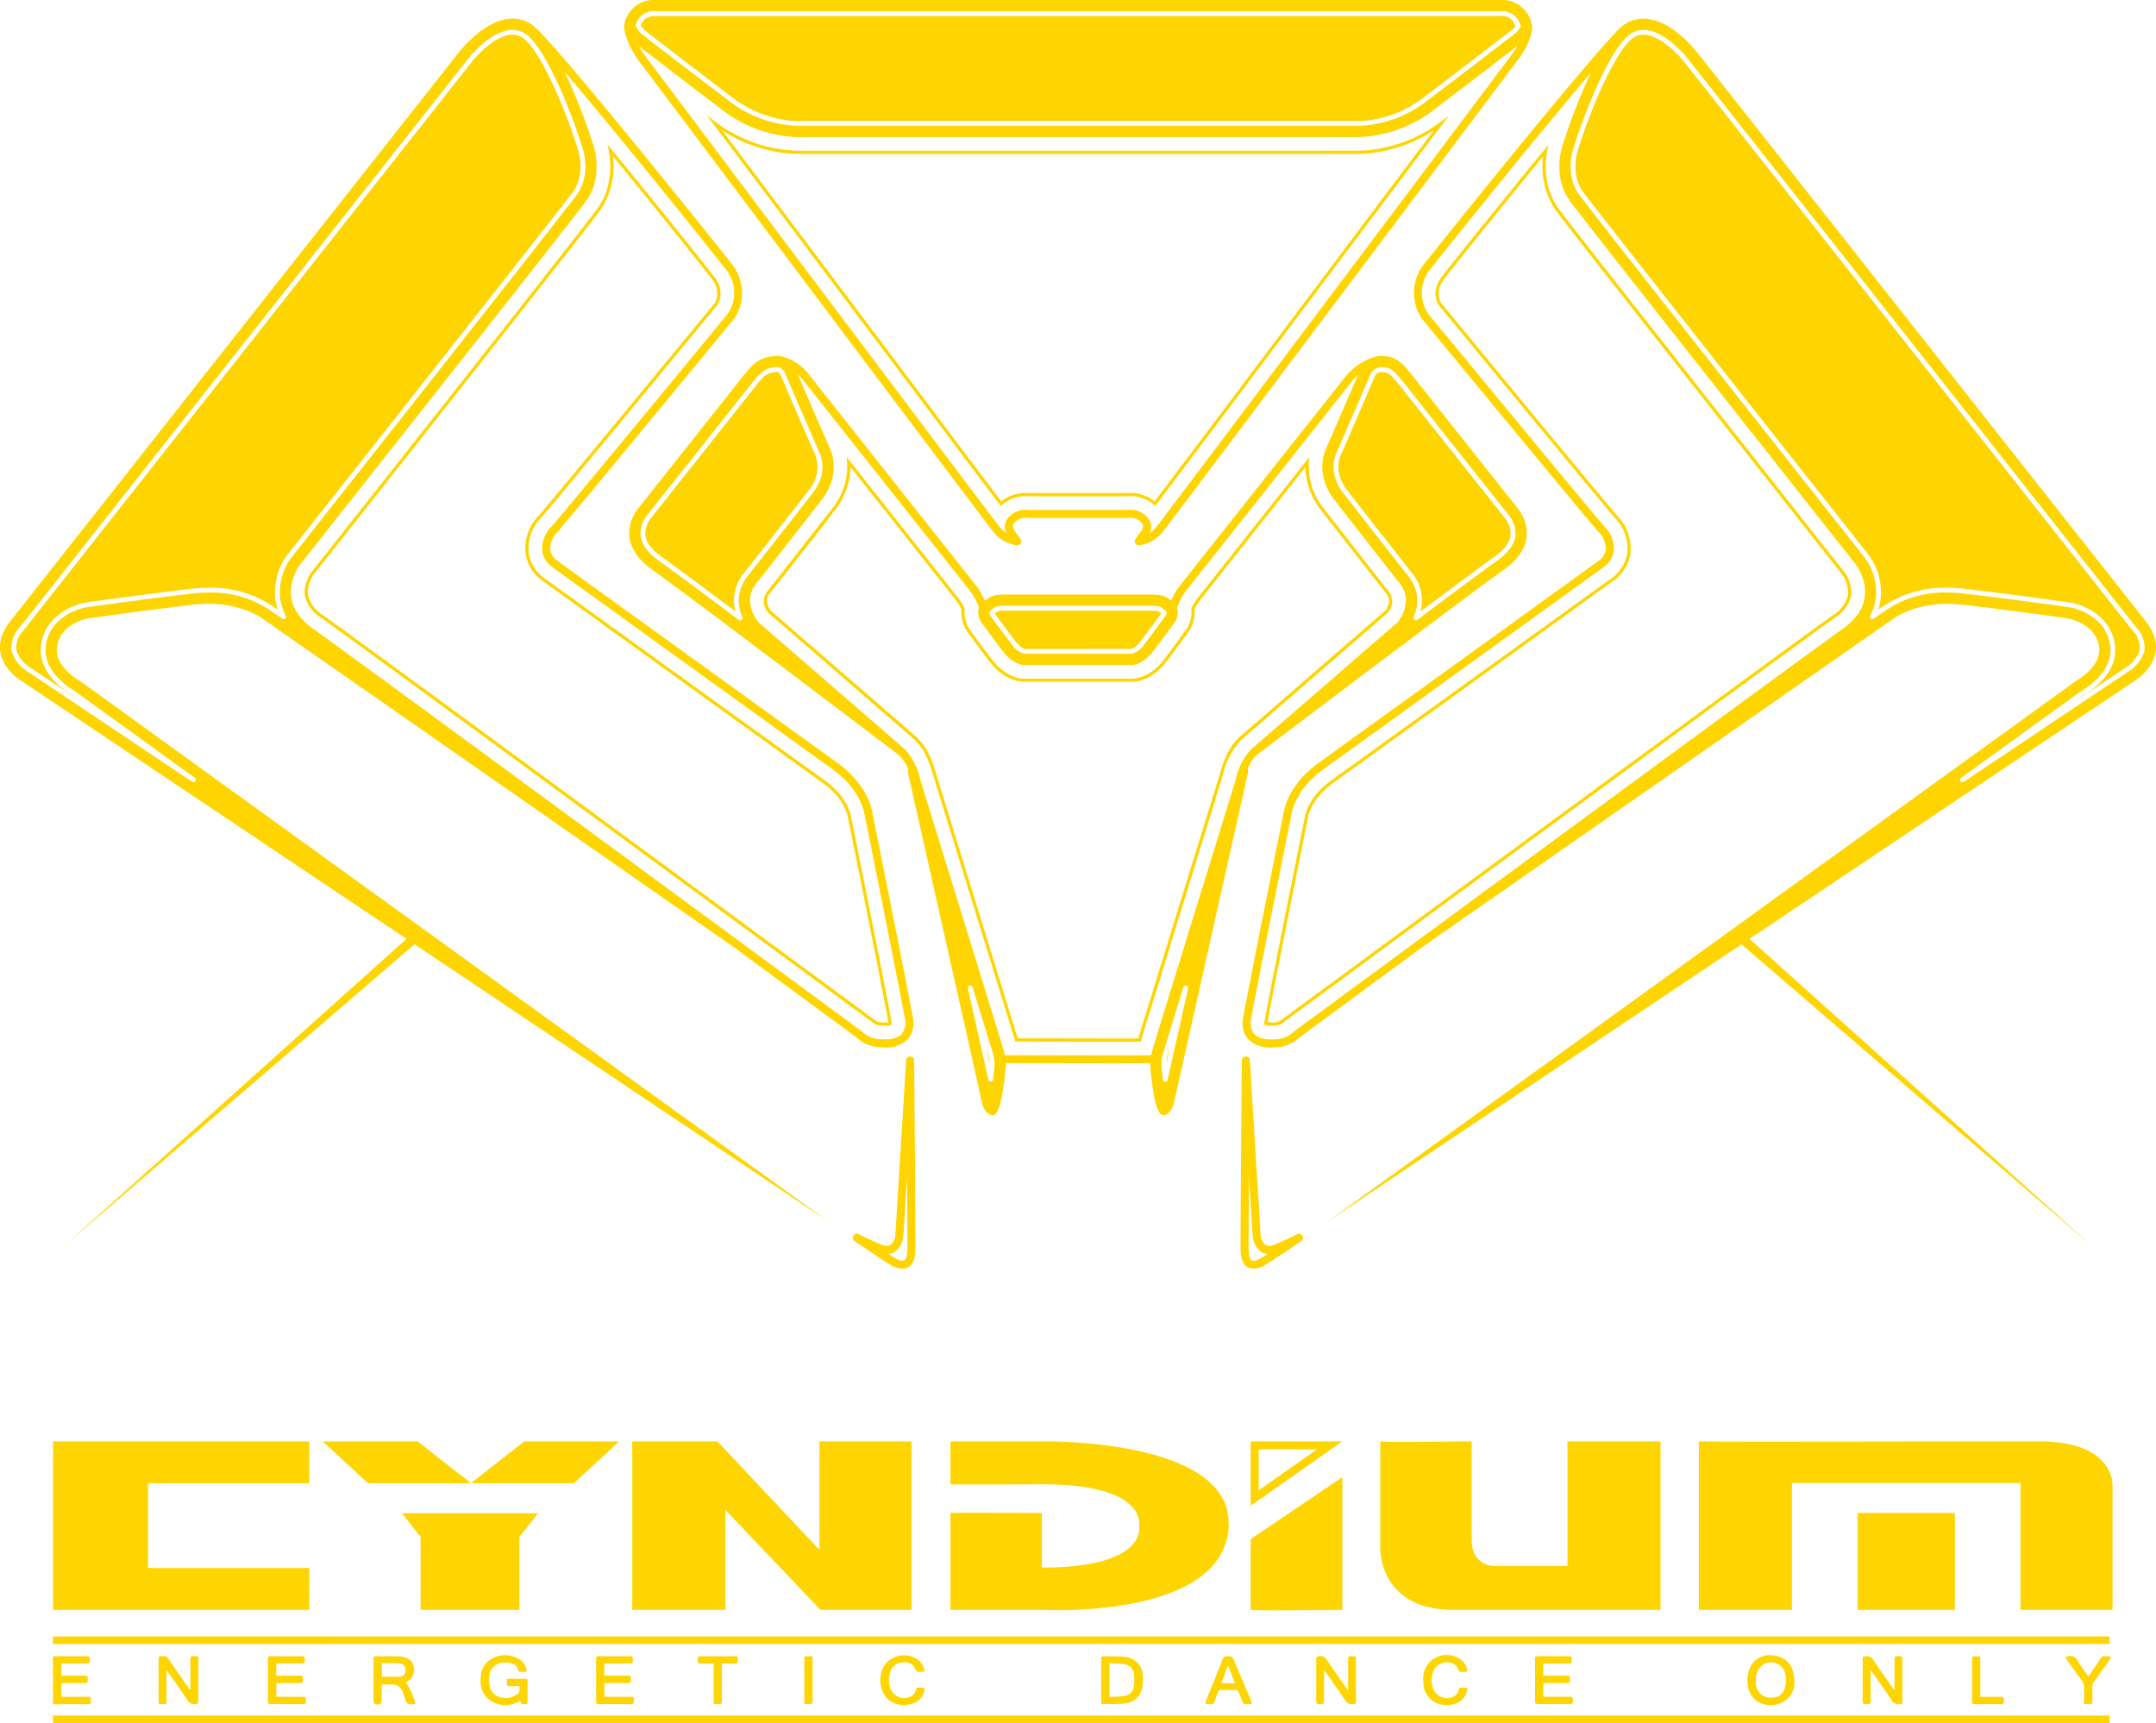 <?xml version="1.0" encoding="UTF-8"?>
<svg xmlns="http://www.w3.org/2000/svg" viewBox="0 0 365.333 291.98">
  <defs>
    <style>.cls-1{fill:#fed500;}</style>
  </defs>
  <g id="Layer_2" data-name="Layer 2">
    <g id="Laag_1" data-name="Laag 1">
      <path class="cls-1" d="M314.783,256.383V272.8h16.472V256.383Zm-305.8,22.2H357.466V277.31H8.984Zm308.361,4.909c1.059,1.521,2.146,3.023,3.158,4.573a1.345,1.345,0,0,0,1.429.723c.344-.039.44-.143.43-.468-.02-.617-.006-1.235-.006-1.853,0-1.783-.006-3.565,0-5.347,0-.32-.073-.471-.431-.462-1.039.027-.887-.1-.892.9-.006,1.578,0,3.155,0,4.732l-.087.033c-.076-.1-.156-.2-.228-.3-1.1-1.579-2.225-3.142-3.289-4.745a1.184,1.184,0,0,0-1.22-.62c-.575.048-.583.015-.583.585q0,3.363,0,6.726c0,.814,0,.792.824.817.43.013.538-.15.533-.555-.019-1.566-.008-3.133-.008-4.7V283C317.148,283.225,317.251,283.355,317.345,283.49Zm-83.458-39.238v17.622s-.686,10.923,12.5,10.923h34.989V244.252H265.605v21.127H253.4s-4.031.211-4.031-4.5V244.252S233.887,244.427,233.887,244.252Zm100.779,36.4c-.382-.012-.493.123-.491.5q.021,3.576,0,7.153c0,.355.108.477.468.472,1.393-.016,2.786-.006,4.18-.006.746,0,.746,0,.733-.766a.826.826,0,0,1,0-.086c.022-.277-.107-.389-.382-.383-.459.01-.919,0-1.378,0h-2.237c0-2.05,0-4.016,0-5.983C335.555,280.543,335.693,280.687,334.666,280.656Zm-38.324,2.423a5.929,5.929,0,0,0-.218,2.2c.293,3.675,4.1,4.4,6.269,2.985a3.684,3.684,0,0,0,1.668-3.049c0-2.884-1.2-4.382-3.453-4.67A3.7,3.7,0,0,0,296.342,283.079Zm6.162.529a4.294,4.294,0,0,1-.175,2.7,2.053,2.053,0,0,1-1.878,1.358,2.511,2.511,0,0,1-2.9-2.78,2.942,2.942,0,0,1,1.254-2.826A2.462,2.462,0,0,1,302.5,283.608Zm-40.474-1.726c1.3,0,2.589-.008,3.884,0,.316,0,.458-.1.424-.423a1.174,1.174,0,0,1,0-.3c.062-.412-.128-.511-.515-.507q-2.61.026-5.22,0c-.369,0-.5.1-.5.484q.024,3.559,0,7.119c0,.394.108.526.513.521,1.711-.02,3.423-.008,5.134-.008.781,0,.763,0,.78-.763.007-.361-.113-.481-.47-.475-1.092.016-2.185,0-3.279,0h-1.261V285.2h.5c1.151,0,2.3-.014,3.452.007.416.008.592-.132.534-.548a1.113,1.113,0,0,1,0-.258c.034-.334-.1-.459-.446-.454-1.151.015-2.3.006-3.452.006h-.6v-2.074ZM168.2,89.977a6.075,6.075,0,0,0,4.1,2.419.671.671,0,0,0,.663-.336.68.68,0,0,0-.042-.743c-.637-.863-1.067-1.461-1.07-1.463-.023-.038-.47-.793.014-1.227a2.572,2.572,0,0,1,2.428-.859h16.75a2.591,2.591,0,0,1,2.427.859c.482.432.036,1.191.038,1.191s-.437.61-1.094,1.5a.679.679,0,0,0,.546,1.083.606.606,0,0,0,.075,0,6.076,6.076,0,0,0,4.1-2.419c2.135-2.715,59.681-79.316,60.259-80.086.1-.125,2.325-3.084,2.222-5.567a.678.678,0,0,0-.115-.332,1.867,1.867,0,0,0-.047-.292A5.124,5.124,0,0,0,254.138,0H111.2a5.1,5.1,0,0,0-5.314,3.7,1.647,1.647,0,0,0-.048.354.671.671,0,0,0-.08.311c.037,2.431,2.083,5.38,2.183,5.523C108.518,10.661,166.063,87.262,168.2,89.977ZM256.31,9.071c-.581.774-58.117,77.363-60.243,80.066a5.461,5.461,0,0,1-1.31,1.217,2.262,2.262,0,0,0-.38-2.738,3.849,3.849,0,0,0-3.335-1.207h-16.75a3.851,3.851,0,0,0-3.335,1.206,2.256,2.256,0,0,0-.373,2.744,5.451,5.451,0,0,1-1.317-1.222c-2.126-2.7-59.663-79.292-60.231-80.047-.008-.012-.359-.529-.758-1.259,1.862,1.433,8.641,6.645,14.058,10.75a21.907,21.907,0,0,0,12.6,4.645H230.4A21.909,21.909,0,0,0,243,18.581c5.508-4.174,12.436-9.5,14.158-10.827A14.718,14.718,0,0,1,256.31,9.071ZM107.737,4.158A3.2,3.2,0,0,1,111.2,1.9H254.138a3.24,3.24,0,0,1,3.52,2.435.4.4,0,0,1-.011.3,4.952,4.952,0,0,1-1.185,1.246l-.435.334c-1.8,1.383-8.7,6.688-14.178,10.843a20.1,20.1,0,0,1-11.378,4.259H134.927a20.209,20.209,0,0,1-11.442-4.258c-5.512-4.176-14.528-11.1-14.593-11.167a4.494,4.494,0,0,1-1.155-1.459A.4.4,0,0,1,107.737,4.158Zm29.427,78.775a5.95,5.95,0,0,0,.95-5.9c-1.953-4.42-5.533-12.768-5.828-13.469-.1-.181-.389-.553-.636-.553-1.69.232-1.9.261-3.8,2.663-2.064,2.606-17.538,22.115-17.615,22.206a4.137,4.137,0,0,0-.881,2.823c.156,1.238,1.1,2.478,2.816,3.687,1.792,1.267,5.978,4.367,12.447,9.223a7.25,7.25,0,0,1,1.421-6.476c2.214-2.792,8.178-10.433,10.331-13.191Zm117.565,13.68c7.233-5.107,2.421-10.51,2.421-10.51s-15.294-19.28-17.538-22.114-3.07-3.578-5.462-3.661a3.7,3.7,0,0,0-1.453.243c-.017,0-.034,0-.051,0A10.369,10.369,0,0,0,228.08,63.7L200.044,99.1a11.922,11.922,0,0,0-1.595,2.7c-1.064-.884-1.671-1.046-3.655-1.046H170.539c-1.983,0-2.591.162-3.654,1.045a11.883,11.883,0,0,0-1.6-2.707l-28-35.356a8.5,8.5,0,0,0-5.213-3.421c-.011,0-.02,0-.031,0a3.191,3.191,0,0,0-.855.008c-2.421.34-3.218.827-5.462,3.661S108.184,86.1,108.184,86.1s-4.813,5.4,2.421,10.51c6.333,4.473,41.62,31.27,41.62,31.27h0a7.381,7.381,0,0,1,1.669,2.379,1.941,1.941,0,0,0-.007.806l12.4,55.27s.355,2.628,1.979,2.628,2.155-8.444,2.155-8.444a2.979,2.979,0,0,0,.009-.357c2.252,0,5.237.006,8.379.012,4.462.008,7.768.015,10.223.015,3.141,0,4.882-.01,5.871-.039a2.986,2.986,0,0,0,.01.369s.531,8.444,2.155,8.444,1.978-2.628,1.978-2.628l12.4-55.27a1.928,1.928,0,0,0-.006-.805A6.382,6.382,0,0,1,212.886,128l.259-.2h0S248.4,101.086,254.729,96.613ZM234.008,62.229c1.544.052,1.9.15,4.111,2.941,2.245,2.835,17.541,22.116,17.541,22.116a4.926,4.926,0,0,1,1.125,3.521c-.186,1.474-1.247,2.905-3.156,4.252-1.887,1.333-6.422,4.692-13.48,9.985a.408.408,0,0,1-.62-.485,6.521,6.521,0,0,0-.876-6.914c-1.09-1.375-3.837-4.868-10.729-13.7l-.332-.426c-.271-.327-2.644-3.36-1.119-6.811,1.754-3.972,4.656-10.731,5.824-13.453A2.064,2.064,0,0,1,234.008,62.229Zm-66.23,41.314c.961-.858,1.139-.883,2.76-.883H194.8c1.621,0,1.8.025,2.76.883a.411.411,0,0,1,.119.419,2.466,2.466,0,0,1-.087.237c-.336.483-1.881,2.622-3.675,4.967a3.842,3.842,0,0,1-2.066,1.605.412.412,0,0,1-.086.009H173.578a3.712,3.712,0,0,1-2.157-1.615c-1.658-2.167-3.095-4.145-3.635-4.894a1.494,1.494,0,0,1-.128-.314A.407.407,0,0,1,167.778,103.543Zm-41.985,1.023a.408.408,0,0,1-.125.479.412.412,0,0,1-.251.086.406.406,0,0,1-.245-.082c-7.057-5.3-11.589-8.662-13.47-9.99-1.907-1.347-2.968-2.778-3.154-4.251a4.939,4.939,0,0,1,1.068-3.452c.173-.214,15.638-19.71,17.6-22.185,2.04-2.578,2.442-2.707,4.233-2.958a1.5,1.5,0,0,1,.2-.015c.832,0,1.342.957,1.363,1,.006.012.012.025.017.037.085.205,3.756,8.78,5.83,13.473,1.564,3.537-.958,6.616-1.066,6.745-.016.019-.3.39-.78,1-2.154,2.759-8.12,10.4-10.334,13.195A6.541,6.541,0,0,0,125.793,104.566Zm42.732,75.786c-.053.83-.134,1.7-.24,2.579a.41.41,0,0,1-.385.358h-.02a.407.407,0,0,1-.4-.319l-3.474-15.484a.408.408,0,0,1,.787-.21l3.393,11A6.776,6.776,0,0,1,168.525,180.352Zm29.326,2.621a.41.41,0,0,1-.4.319h-.02a.41.41,0,0,1-.385-.359c-.1-.834-.183-1.71-.236-2.532l-.012-.122a.386.386,0,0,1,0-.09,8.425,8.425,0,0,1,.356-1.949l3.379-10.964a.415.415,0,0,1,.5-.273.41.41,0,0,1,.294.483ZM211.976,127a10.793,10.793,0,0,0-2.592,5.148l-14.058,45.574c-.118.414-.2.775-.263,1.1-2.295.028-9.938.016-16.252,0-3.217-.006-6.274-.011-8.543-.011-.062-.322-.143-.68-.261-1.09l-14.035-45.5a10.919,10.919,0,0,0-2.634-5.243l-24.7-21.424a.638.638,0,0,0-.057-.032c-.653-.8-2.726-3.764-.405-6.691,2.717-3.425,11.072-14.142,11.072-14.142s3.454-4.006,1.358-8.749c-1.661-3.759-4.371-10.065-5.428-12.529a8.785,8.785,0,0,1,1.016,1.136l28.028,35.391a9.949,9.949,0,0,1,1.623,2.946c.008.027.035.039.046.064a2.9,2.9,0,0,0,.283,2.339s1.693,2.362,3.74,5.039,3.937,2.362,3.937,2.362h17.642s1.889.314,3.936-2.362,3.74-5.039,3.74-5.039a2.905,2.905,0,0,0,.283-2.34c.011-.025.038-.037.046-.064a9.908,9.908,0,0,1,1.619-2.941L229.14,64.55a9.957,9.957,0,0,1,.93-.932c-1.114,2.6-3.722,8.663-5.338,12.319-2.1,4.743,1.358,8.749,1.358,8.749s8.356,10.717,11.072,14.142c2.323,2.929.245,5.894-.407,6.693-.016.012-.036.016-.052.03Zm-38.315-17.02,18.044-.009a3.265,3.265,0,0,0,1.56-1.295c1.63-2.133,3.056-4.1,3.513-4.727-.542-.469-.69-.469-1.983-.469H170.538c-1.3,0-1.442,0-1.989.475.545.741,1.931,2.644,3.519,4.721C172.909,109.771,173.543,109.95,173.661,109.975Zm-6.585,67.463.637,2.836a6.629,6.629,0,0,0-.306-1.765Zm61.147-94.43c.06.069.157.194.344.433,6.891,8.832,9.635,12.324,10.726,13.7a7.257,7.257,0,0,1,1.416,6.467c6.466-4.846,10.653-7.944,12.451-9.214,1.711-1.208,2.659-2.449,2.816-3.687a4.165,4.165,0,0,0-.949-2.9c-.007-.008-15.3-19.29-17.548-22.125-2.044-2.583-2.235-2.59-3.485-2.632a1.237,1.237,0,0,0-.975.577c-1.14,2.676-4.045,9.439-5.8,13.414-1.327,3.005.764,5.676,1.007,5.97Zm-3.955,3.1a11.394,11.394,0,0,1-2.39-8.666l-18.954,23.933a8.328,8.328,0,0,0-1.054,1.755,5.551,5.551,0,0,1-.73,3.354l-.1.147c-.016.024-1.737,2.422-3.783,5.1-2.262,2.961-4.654,3.28-5.577,3.28-.126,0-.232-.005-.319-.011H173.97c-.086.006-.193.011-.318.011-.924,0-3.315-.319-5.579-3.28-2.045-2.676-3.765-5.073-3.782-5.1l-.1-.145a5.558,5.558,0,0,1-.732-3.355,8.308,8.308,0,0,0-1.069-1.775L143.455,77.442a11.458,11.458,0,0,1-2.462,8.752s-8.3,10.655-11.011,14.07a2.784,2.784,0,0,0,.234,3.6l24.636,21.364c1.935,1.819,2.678,4.027,3.333,6.324L172.049,176.5c1.982,0,4.328.007,6.767.011,3.492.006,7.391.014,10.565.014,1.5,0,2.842,0,3.9,0l13.893-45.038a12.653,12.653,0,0,1,3.221-6.167l24.72-21.439a2.786,2.786,0,0,0,.24-3.608C232.632,96.835,224.268,86.107,224.268,86.107ZM234.711,103.5l-24.692,21.415c-1.943,1.829-2.7,4.077-3.367,6.4l-13.775,44.657c-.985,0-2.178,0-3.5,0-2.917,0-6.445-.007-9.708-.013l-.856,0-2.239,0-4.127-.006L158.708,131.4c-.677-2.373-1.453-4.661-3.5-6.586l-24.591-21.325c-1.2-1.639-.456-2.58-.209-2.892,8.239-10.388,10.41-13.211,10.952-14.09l.044.039a12.378,12.378,0,0,0,2.732-7.372l17.829,22.511a7.848,7.848,0,0,1,.941,1.527,6.118,6.118,0,0,0,.837,3.57l.1.154c.011.016,1.717,2.4,3.8,5.117,2.411,3.153,5.007,3.493,6.011,3.493.142,0,.263,0,.318-.011l17.352,0c.1.008.217.013.36.013,1,0,3.6-.34,6.009-3.493,2.051-2.682,3.773-5.079,3.8-5.125l.111-.166a6.09,6.09,0,0,0,.822-3.551,7.829,7.829,0,0,1,.923-1.5l17.844-22.531a12.077,12.077,0,0,0,2.645,7.26c.084.107,8.4,10.77,11.087,14.161C235.173,100.914,235.921,101.858,234.711,103.5ZM109.44,5.3c.052.04,8.213,6.327,14.537,11.119a19.341,19.341,0,0,0,10.95,4.093h95.544a19.224,19.224,0,0,0,10.884-4.094c5.482-4.153,12.377-9.456,14.176-10.839l.448-.346a5.12,5.12,0,0,0,.839-.812,2.42,2.42,0,0,0-2.68-1.7H111.2c-1.625,0-2.251.619-2.632,1.564A4.44,4.44,0,0,0,109.44,5.3Zm25.488,20.241a24.21,24.21,0,0,1-13.989-5.114l-1.16-.88c14.646,19.489,42.891,57.067,49.806,66.2a6,6,0,0,1,4.706-1.645h16.751a6,6,0,0,1,4.706,1.645c6.912-9.13,35.151-46.7,49.8-66.2q-.585.445-1.156.877a24.208,24.208,0,0,1-13.922,5.115Zm60.729,59.426a6.492,6.492,0,0,0-4.615-1.408H174.291a6.5,6.5,0,0,0-4.615,1.408c-5.234-6.919-21.138-28.058-47.311-62.884a24.516,24.516,0,0,0,12.563,4h95.544a24.353,24.353,0,0,0,12.491-4C231.46,37.391,203.294,74.866,195.657,84.962Zm50.636,197a1.512,1.512,0,0,1,.757.764c.154.558.462.636.929.577a2.172,2.172,0,0,1,.3,0c.279,0,.387-.11.324-.4a2.686,2.686,0,0,0-.906-1.528,3.979,3.979,0,0,0-6.512,3.587,3.791,3.791,0,0,0,3.98,3.952c.2-.014.4-.024.6-.042a3.058,3.058,0,0,0,2.749-2.084c.223-.745.18-.8-.6-.8-.115,0-.231.008-.345,0-.24-.021-.358.056-.393.322a1.483,1.483,0,0,1-.742,1.107,2.507,2.507,0,0,1-3.547-1.173,4.155,4.155,0,0,1-.12-2.707A2.454,2.454,0,0,1,246.293,281.965ZM197.616,180.233l0,.045.637-2.841-.319,1.035A7.519,7.519,0,0,0,197.616,180.233Zm165.841-75.126L288.032,9.448s-6.274-8.7-12.242-5.63A7.5,7.5,0,0,0,273.7,5.579c-5.987,6.26-28.788,34.584-32.224,38.978a7.792,7.792,0,0,0-.52,9.471c.264.321,26.489,32.174,29.889,36.092a4.013,4.013,0,0,1,1.264,3.083,2.855,2.855,0,0,1-1.207,1.826s-42.455,30.645-47.472,34.247c-5.2,3.729-5.863,8.127-5.881,8.272-.057.281-5.684,28.189-6.853,34.674a4.391,4.391,0,0,0,.8,3.877,5.151,5.151,0,0,0,3.9,1.391c.247,0,.486-.009.711-.025a5.954,5.954,0,0,0,3.989-1.592c.272-.2,9.01-6.633,21.032-15.475l79.384-55.331s4.212-3.5,12.046-2.6,17.833,2.323,17.833,2.323,5,.838,5.314,5.117c.236,3.228-4.015,5.551-4.015,5.551L224.968,207.005l70.124-46.988L354.4,211.079,296.453,159.1l65.429-43.842S368.457,111.248,363.457,105.107Zm-51.215,1.456c-.537.378-1.541,1.105-2.928,2.12-16.36,11.867-89.232,65.51-90.029,66.1a4.712,4.712,0,0,1-3.275,1.329c-.938.073-2.655.034-3.508-.917a3.132,3.132,0,0,1-.47-2.728c1.166-6.473,6.79-34.367,6.854-34.686,0-.04.638-4.029,5.334-7.4,5.016-3.6,47.444-34.227,47.438-34.223a4.2,4.2,0,0,0,1.791-2.737,5.251,5.251,0,0,0-1.579-4.19c-3.389-3.905-29.6-35.744-29.85-36.044a6.347,6.347,0,0,1,.524-7.792c2.766-3.536,18.089-22.592,27.045-33.107a103.651,103.651,0,0,0-4.881,12.553S263,30.007,266.1,34.169c3.534,4.746,48.311,61.411,48.311,61.411S319.249,101.642,312.242,106.563Zm51.143,3.643a5.942,5.942,0,0,1-2.5,3.438l-28.118,18.84a.4.4,0,0,1-.227.069.407.407,0,0,1-.239-.738l20.4-14.736c.9-.521,5.2-3.214,4.9-7.308-.335-4.565-4.659-6.481-6.9-6.856-.076-.011-10.163-1.439-17.929-2.337a24.357,24.357,0,0,0-2.765-.162,17.75,17.75,0,0,0-10.624,3.114l-1.887,1.316a.407.407,0,0,1-.59-.53,8.371,8.371,0,0,0,.95-2.842,9.861,9.861,0,0,0-1.963-7.082c-.437-.553-44.8-56.7-48.272-61.36-2.453-3.294-1.118-7.56-1.1-7.6,2.073-6.746,6.662-18.124,10.144-19.918a3.871,3.871,0,0,1,1.813-.446c3.973,0,7.974,5.443,8.015,5.5l75.471,95.722A5.049,5.049,0,0,1,363.385,110.206ZM211.925,255.157l15.537-10.9H211.925Zm1.358-9.546h9.878l-9.878,6.932Zm6.508-36.464a39.991,39.991,0,0,1-3.9,1.776,1.618,1.618,0,0,1-1.472.057,2.523,2.523,0,0,1-.813-1.774h0l-1.821-29.542a.68.68,0,0,0-.678-.638h-.019a.679.679,0,0,0-.66.674c0,.29-.241,29.166-.217,31.954.014,1.573.4,2.572,1.167,3.055a1.927,1.927,0,0,0,1.041.288,3.7,3.7,0,0,0,1.538-.411c1.009-.479,5.986-3.9,6.55-4.286a.68.68,0,0,0-.716-1.154Zm-6.416,4.211c-.6.288-1.033.354-1.275.2-.156-.1-.518-.479-.53-1.915-.009-1.11.023-6.376.065-12.324l.614,9.967a3.836,3.836,0,0,0,1.442,2.84,2.338,2.338,0,0,0,1.121.358C214.128,212.927,213.6,213.252,213.375,213.358ZM101.091,35.55C97.578,40.268,54.568,94.7,52.739,97.013a5.781,5.781,0,0,0-1.086,3.9,5.9,5.9,0,0,0,2.767,3.762c.526.37,1.5,1.077,2.841,2.057,16.144,11.7,89.439,65.66,90.157,66.19,1.1.818,1.1.818,2.063.883.149.012.3.02.462.02a3.034,3.034,0,0,0,1.13-.167,2.44,2.44,0,0,0-.046-.781c-1.15-6.386-6.783-34.332-6.838-34.6-.038-.216-.618-3.288-4.422-6.018-4.905-3.52-45.568-32.872-47.417-34.206A6.435,6.435,0,0,1,89.6,93.763a7.429,7.429,0,0,1,2.119-6.049c3.345-3.852,29.568-35.7,29.828-36.018.194-.282,1.438-2.3-.579-4.878-2.379-3.043-10.452-13.119-18.046-22.362C103.279,25.758,104.433,31.061,101.091,35.55Zm19.448,11.6c1.8,2.3.691,4.043.587,4.2-.254.309-26.47,32.151-29.818,36.007a7.941,7.941,0,0,0-2.247,6.486,6.937,6.937,0,0,0,2.971,4.648c.414.3,42.408,30.612,47.418,34.208,3.558,2.552,4.149,5.359,4.207,5.685.05.248,5.677,28.16,6.835,34.585.019.1.031.192.039.268a3.886,3.886,0,0,1-.588.041c-.147,0-.283-.008-.425-.019-.8-.054-.8-.054-1.778-.779-.658-.485-74.185-54.61-90.158-66.191-1.342-.982-2.322-1.692-2.85-2.062a5.4,5.4,0,0,1-2.542-3.4,5.266,5.266,0,0,1,.975-3.479c4.59-5.808,44.941-56.881,48.362-61.476a13.1,13.1,0,0,0,2.325-9.427C111.167,35.378,118.38,44.391,120.539,47.153Zm40.511,209.23V272.8h16.1s29.6,1.555,31.022-13.645a4.28,4.28,0,0,0,0-1.153c0-14.15-31.022-13.747-31.022-13.747h-16.1v7.268c-.059.058,15.479,0,15.479,0,14.282,0,16.367,4.347,16.53,6.479v1.153c-.163,2.133-2.248,6.48-16.53,6.48v-9.249S160.991,256.325,161.05,256.383ZM152.914,215a1.935,1.935,0,0,0,1.041-.287c.771-.483,1.153-1.482,1.167-3.056.024-2.788-.214-31.664-.217-31.954a.68.68,0,0,0-.661-.674.66.66,0,0,0-.7.638l-1.821,29.541a2.528,2.528,0,0,1-.813,1.774,1.615,1.615,0,0,1-1.471-.057,40.108,40.108,0,0,1-3.9-1.776.68.68,0,0,0-.716,1.154c.564.387,5.541,3.807,6.55,4.286A3.7,3.7,0,0,0,152.914,215Zm-1.272-2.87a3.836,3.836,0,0,0,1.442-2.84l.614-9.967c.042,5.948.074,11.214.065,12.324-.013,1.437-.374,1.818-.53,1.915-.244.151-.673.085-1.275-.2-.226-.106-.753-.431-1.436-.872A2.337,2.337,0,0,0,151.642,212.128Zm-12.789,50.505-17.29-18.381H107.136V272.8h15.771c.058,0,0-16.939,0-16.939L139.028,272.8h15.421V244.252h-15.6ZM211.926,272.8c-.175.175,15.538,0,15.538,0V250.309l-15.538,10.514ZM6.919,109.711c.371-5.07,5.156-7.195,7.635-7.61,1.1-.155,10.577-1.485,17.911-2.332a24.863,24.863,0,0,1,2.859-.168,18.608,18.608,0,0,1,11.122,3.283l.652.455a9.194,9.194,0,0,1-.429-1.749,10.7,10.7,0,0,1,2.125-7.7c.436-.552,44.806-56.706,48.263-61.347,2.186-2.937.982-6.866.97-6.905C95.5,17.416,91.064,7.66,88.3,6.235a3.089,3.089,0,0,0-1.442-.356c-2.953,0-6.352,3.782-7.412,5.239l-75.457,95.7a4.262,4.262,0,0,0-1.236,3.257A5.132,5.132,0,0,0,4.955,113l8.85,5.931L12.16,117.74C11.255,117.221,6.584,114.292,6.919,109.711ZM264.241,35.55C260.976,31.165,262,26,262.4,24.52c-7.824,9.513-16.071,19.79-18.032,22.3-2.021,2.585-.763,4.609-.49,4.99l.4.481c7.885,9.572,26.527,32.186,29.339,35.426a7.425,7.425,0,0,1,2.119,6.048,6.456,6.456,0,0,1-2.849,4.352l-.012-.02c-.416.335-.97.735-1.7,1.259l-20.005,14.439c-11.235,8.107-23.1,16.664-25.608,18.465-3.781,2.715-4.375,5.768-4.4,5.9l-.081.413c-1.334,6.624-5.763,28.675-6.779,34.307a2.531,2.531,0,0,0-.046.78,3.07,3.07,0,0,0,1.139.167c.161,0,.31-.007.439-.017.976-.067.976-.067,2.067-.879.617-.455,73.725-54.268,90.024-66.092,1.412-1.034,2.438-1.776,2.986-2.161a5.894,5.894,0,0,0,2.765-3.761,5.781,5.781,0,0,0-1.091-3.9C310.765,94.7,267.757,40.268,264.241,35.55Zm48.9,65.28a5.392,5.392,0,0,1-2.541,3.4c-.55.387-1.578,1.131-2.992,2.166-16.331,11.847-89.382,65.619-90.029,66.1-.963.717-.963.717-1.788.773-.115.01-.249.015-.394.015a3.835,3.835,0,0,1-.6-.041c.008-.075.02-.163.038-.266,1.02-5.657,5.445-27.681,6.777-34.3l.082-.419c.022-.12.588-2.973,4.181-5.553,2.609-1.871,15.366-11.075,25.609-18.467l20.016-14.446c.647-.467,1.172-.846,1.581-1.168a.592.592,0,0,0,.087-.044,7.023,7.023,0,0,0,3.1-4.731,7.946,7.946,0,0,0-2.246-6.485c-2.8-3.222-21.443-25.841-29.332-35.418l-.378-.451c-.233-.324-1.305-2.057.477-4.337,1.9-2.428,9.292-11.643,16.692-20.667a13.152,13.152,0,0,0,2.321,9.389c3.543,4.756,46.529,59.156,48.352,61.463A5.262,5.262,0,0,1,313.143,100.83Zm48.179,5.96L285.84,11.055c-.983-1.352-4.423-5.176-7.365-5.176a3.077,3.077,0,0,0-1.439.356c-2.766,1.425-7.208,11.2-9.74,19.439-.013.043-1.2,3.945.979,6.871,3.467,4.655,47.821,60.789,48.258,61.34a10.727,10.727,0,0,1,2.131,7.7,9.155,9.155,0,0,1-.429,1.747l.666-.465A18.617,18.617,0,0,1,330.008,99.6a24.819,24.819,0,0,1,2.858.168c7.778.9,17.878,2.328,17.963,2.34,2.466.414,7.212,2.532,7.584,7.6.336,4.581-4.335,7.51-5.275,8.051l-1.672,1.209,8.971-6.01a5.082,5.082,0,0,0,2.144-2.887,4.3,4.3,0,0,0-1.255-3.279ZM10.93,211.079l59.311-51.062,70.124,46.988L13.647,115.46s-4.252-2.323-4.016-5.551c.313-4.279,5.315-5.117,5.315-5.117s10-1.417,17.832-2.323,12.046,2.6,12.046,2.6L124.212,160.4c12.019,8.841,20.755,15.271,21.027,15.471a5.955,5.955,0,0,0,3.99,1.594c.226.016.465.025.712.025a5.149,5.149,0,0,0,3.9-1.391,4.388,4.388,0,0,0,.8-3.877c-1.169-6.485-6.8-34.393-6.846-34.634-.026-.185-.69-4.582-5.886-8.312-5.02-3.6-47.474-34.247-47.509-34.271a2.84,2.84,0,0,1-1.172-1.8A4.013,4.013,0,0,1,94.49,90.12c3.4-3.918,29.625-35.771,29.905-36.111a7.792,7.792,0,0,0-.536-9.452c-2.942-3.762-26.85-33.6-32.516-39.294-.177-.178-.337-.334-.477-.463-.013-.012-.03-.015-.043-.026a6.154,6.154,0,0,0-1.279-.956C83.575.744,77.3,9.448,77.3,9.448L1.876,105.107c-5,6.141,1.575,10.156,1.575,10.156L68.88,159.1ZM122.788,45.394a6.344,6.344,0,0,1,.542,7.77c-.264.322-26.476,32.161-29.866,36.066a5.252,5.252,0,0,0-1.58,4.19,4.173,4.173,0,0,0,1.754,2.711s42.457,30.647,47.476,34.249c4.695,3.369,5.327,7.358,5.34,7.436.057.281,5.681,28.175,6.847,34.648a3.126,3.126,0,0,1-.47,2.728c-.853.951-2.561.987-3.508.917a4.711,4.711,0,0,1-3.276-1.33c-.8-.589-74.2-54.619-90.2-66.22-1.3-.948-2.244-1.635-2.759-2-7.007-4.921-2.165-10.983-2.165-10.983S95.7,38.915,99.238,34.169c3.1-4.162,1.387-9.329,1.387-9.329a103.266,103.266,0,0,0-4.932-12.659C104.48,22.477,119.523,41.219,122.788,45.394ZM33.117,132.368a.407.407,0,0,1-.335.175.4.4,0,0,1-.226-.069L4.51,113.681a5.965,5.965,0,0,1-2.562-3.475,5,5,0,0,1,1.4-3.9L78.8,10.627c1.393-1.916,4.885-5.562,8.061-5.562a3.872,3.872,0,0,1,1.814.446c3.485,1.8,8.066,13.151,10.134,19.887.055.174,1.34,4.365-1.094,7.635C94.249,37.681,49.869,93.847,49.432,94.4a9.836,9.836,0,0,0-1.956,7.074,8.358,8.358,0,0,0,.951,2.842.408.408,0,0,1-.591.53l-1.872-1.305a17.761,17.761,0,0,0-10.64-3.125,24.313,24.313,0,0,0-2.764.162c-7.326.847-16.792,2.176-17.847,2.324-2.285.382-6.646,2.3-6.98,6.869-.3,4.094,4,6.787,4.868,7.285l20.42,14.749A.408.408,0,0,1,33.117,132.368ZM345.462,244.252c-11.39,0-57.477.116-57.594,0V272.8h15.771V251.3h38.727v21.5h15.6V251.886C357.962,251.718,358.5,244.252,345.462,244.252ZM8.984,291.98H357.466v-1.272H8.984Zm215.658-8.628c1.1,1.581,2.216,3.151,3.286,4.752a1.24,1.24,0,0,0,1.275.686c.415-.039.572-.115.568-.564-.021-2.257-.008-4.515-.011-6.773,0-.875.09-.762-.78-.8-.454-.02-.553.146-.547.569.022,1.7.009,3.393.009,5.223-.149-.193-.229-.287-.3-.388-1.094-1.567-2.209-3.121-3.266-4.713a1.289,1.289,0,0,0-1.314-.7c-.41.034-.54.134-.537.549.018,2.258.009,4.516.009,6.774,0,.811,0,.8.827.811.374.008.5-.107.5-.49-.018-1.582-.008-3.164-.008-4.746V283.1A.668.668,0,0,1,224.642,283.352Zm131.968-2.694a.6.6,0,0,0-.625.328c-.677,1.031-1.379,2.045-2.116,3.129-.615-.9-1.241-1.711-1.744-2.591a1.449,1.449,0,0,0-1.688-.859,3.859,3.859,0,0,0-.412.131,1.58,1.58,0,0,0,.141.374c.821,1.159,1.633,2.326,2.485,3.463a2.167,2.167,0,0,1,.512,1.574,15.108,15.108,0,0,0-.01,1.593c.013,1.087-.175.956,1,.975.3,0,.4-.1.4-.4-.014-.833.011-1.666-.012-2.5a1.385,1.385,0,0,1,.3-.906c.912-1.254,1.808-2.518,2.7-3.785a1.682,1.682,0,0,0,.151-.41,2.676,2.676,0,0,0-.432-.108C357.042,280.649,356.823,280.68,356.61,280.658Zm-232.372,1.224c.839,0,.852-.021.791-.879-.016-.227-.089-.343-.334-.342q-3.061.006-6.124,0c-.24,0-.343.1-.329.339,0,.071,0,.143,0,.215,0,.667,0,.667.647.667h2.043v.518c0,1.826-.006,3.652,0,5.477,0,1.006-.158.871.888.9.372.01.5-.1.5-.485-.018-1.969-.008-3.939-.008-5.908v-.5Zm-17.746,0c.739,0,.739,0,.73-.756a.309.309,0,0,1,0-.043c.039-.318-.1-.428-.418-.426q-2.674.017-5.348,0c-.338,0-.451.112-.449.449q.015,3.6,0,7.2c0,.365.137.47.485.468,1.811-.012,3.623-.022,5.434.006.517.008.5-.268.5-.626s.031-.642-.5-.629c-1.336.034-2.673.011-4.01.011h-.5V285.2h.492c1.15,0,2.3-.019,3.45.009.447.011.606-.148.547-.572a.918.918,0,0,1,0-.216c.033-.345-.094-.483-.466-.476-1.193.021-2.386.008-3.579.007-.151,0-.3-.013-.457-.02v-2.053Zm30.648,6.9c.447.017.557-.141.553-.568-.019-2.2,0-4.4-.012-6.594,0-1.093.176-.932-.957-.961-.347-.009-.442.124-.438.455.015,1.207.006,2.414.006,3.62,0,1.063,0,2.127,0,3.19C136.3,288.868,136.156,288.743,137.14,288.78Zm15.7-7.052a1.965,1.965,0,0,1,2.275,1.057c.149.5.413.571.832.521a2.484,2.484,0,0,1,.259,0c.466-.008.564-.1.382-.542a3.848,3.848,0,0,0-.722-1.245,4.031,4.031,0,0,0-5.965.662,4.721,4.721,0,0,0-.041,5c1.259,2.223,4.6,2.09,5.909.859a2.9,2.9,0,0,0,.871-1.6c.061-.305-.025-.472-.367-.459-.314.012-.628,0-.989,0a1.842,1.842,0,0,1-.795,1.42,2.507,2.507,0,0,1-3.556-1.146,4.2,4.2,0,0,1-.1-2.829A2.26,2.26,0,0,1,152.839,281.728Zm-66.423.072c.556.116,1.129.356,1.25.928.137.639.506.605.956.577a1.946,1.946,0,0,1,.216,0c.315.013.44-.1.364-.441a2.484,2.484,0,0,0-1.08-1.6,4.492,4.492,0,0,0-4.4-.376,3.7,3.7,0,0,0-2.255,3.448,3.94,3.94,0,0,0,1.626,3.817,4.434,4.434,0,0,0,5.04.016,2.974,2.974,0,0,1,.111.3c.136.529.559.263.856.291.319.03.288-.25.288-.464,0-1.122-.009-2.244.007-3.365.006-.366-.134-.472-.485-.462-.747.021-1.495,0-2.243.007-.842,0-.764-.112-.79.789-.011.378.14.474.481.462.543-.018,1.087,0,1.673,0-.005.523.133.982-.336,1.327a3.319,3.319,0,0,1-3.108.5,2.473,2.473,0,0,1-1.657-2.175C82.511,282.9,84.058,281.311,86.416,281.8Zm18.5-37.548H88.837L79.8,251.34l-9.034-7.088H54.687l7.672,7.088h34.89ZM186.6,288.357c-.02.252.049.422.347.415,1.162-.028,2.33.012,3.485-.088a3.292,3.292,0,0,0,3.119-2.745,7.889,7.889,0,0,0,.116-1.627,3.331,3.331,0,0,0-3.073-3.536c-1.147-.144-2.32-.072-3.481-.12-.386-.015-.531.091-.522.5.027,1.178.009,2.356.009,3.534v3.62C186.6,288.328,186.6,288.343,186.6,288.357Zm1.4-6.517c.834.049,1.653.038,2.452.159a1.875,1.875,0,0,1,1.708,1.732,8.529,8.529,0,0,1-.007,1.923,1.9,1.9,0,0,1-1.772,1.764c-.775.106-1.564.109-2.381.161Zm19.86-1.188a.579.579,0,0,0-.648.452c-.66,1.684-1.344,3.358-2.02,5.036q-.443,1.1-.887,2.2c-.119.292-.038.441.289.434a5.669,5.669,0,0,1,.69,0c.267.027.379-.1.463-.33.212-.6.433-1.188.684-1.766a.545.545,0,0,1,.383-.284q1.316-.038,2.632,0a.547.547,0,0,1,.389.278,13.753,13.753,0,0,1,.6,1.476c.152.458.35.788.838.621h.288c.672,0,.685-.02.415-.65q-1.413-3.309-2.828-6.615C208.785,280.662,208.787,280.682,207.861,280.652Zm-.918,4.587c.375-.982.737-1.933,1.147-3.008.421,1.062.8,2.008,1.194,3.008Zm-154.52-33.9v-7.087H9V272.8H52.423V265.71H25.09V251.34ZM88.02,272.8V260.453l3.154-4.011H68.121l3.154,4.011V272.8Zm-17.914,9.69c-.14-.968-.785-1.537-2.009-1.754a4.824,4.824,0,0,0-.814-.067c-1.165-.008-2.331.009-3.5-.011-.379-.006-.5.118-.494.5.017,1.582.007,3.164.007,4.746,0,.82-.012,1.64.012,2.459a.51.51,0,0,0,.259.4c.913.21,1.106.044,1.106-.881v-2.437c.62,0,1.179,0,1.737,0a1.762,1.762,0,0,1,1.789,1.22c.158.4.3.807.449,1.211.344.933.344.933,1.343.906.411-.011.471-.088.331-.462-.216-.578-.411-1.167-.673-1.724-.246-.522-.569-1.007-.878-1.543A2.2,2.2,0,0,0,70.106,282.487Zm-2.47,1.637c-.958.047-1.92.011-2.935.011v-2.326c.49,0,.973-.008,1.455,0a14.438,14.438,0,0,1,1.545.069,1.046,1.046,0,0,1,1.018,1.161A.994.994,0,0,1,67.636,284.124ZM10.9,281.882c1.294,0,2.588-.008,3.883,0,.32,0,.454-.114.426-.429a1.442,1.442,0,0,1,0-.3c.045-.37-.1-.506-.482-.5q-2.61.026-5.221,0c-.035,0-.058.006-.089.008H8.984V288.8h1.373v-.021q2.324-.006,4.646,0c.268,0,.409-.093.388-.378a1.863,1.863,0,0,1,0-.388c.05-.367-.118-.477-.468-.474-1.352.013-2.7,0-4.056,0h-.477V285.2h3.635c.881,0,.869,0,.852-.865-.006-.315-.14-.391-.422-.386-.733.011-1.467,0-2.2,0H10.392v-2.074Zm40.258-1.227q-2.631.026-5.262,0c-.381,0-.491.117-.489.493q.021,3.558,0,7.116c0,.4.123.519.519.515,1.71-.019,3.421-.008,5.132-.008.788,0,.775,0,.775-.81,0-.32-.113-.429-.428-.427-1.351.011-2.7,0-4.054,0h-.534V285.2h3.7c.813,0,.8,0,.8-.828,0-.316-.1-.429-.426-.425-1.207.014-2.415.006-3.623.006h-.449v-2.074h.444c1.28,0,2.56-.019,3.839.01.451.01.6-.147.541-.57a.583.583,0,0,1,0-.172C51.689,280.774,51.534,280.651,51.153,280.655Zm-18.981,5.667c-.089-.121-.181-.241-.267-.364-1.159-1.662-2.322-3.321-3.468-4.992a.582.582,0,0,0-.6-.308,4.058,4.058,0,0,1-.6,0c-.245-.01-.37.074-.369.344q.007,3.711,0,7.421c0,.235.1.348.332.344.144,0,.288,0,.431,0,.566,0,.571-.006.572-.584q0-2.329,0-4.659c0-.138.013-.276.024-.506.155.208.258.339.353.476,1.067,1.533,2.156,3.052,3.184,4.611a1.281,1.281,0,0,0,1.323.678c.387-.033.521-.125.518-.526-.017-2.272-.007-4.544-.009-6.816,0-.85.1-.757-.789-.792-.451-.018-.558.145-.552.569.022,1.539.008,3.078.008,4.616v.457Z"></path>
    </g>
  </g>
</svg>
